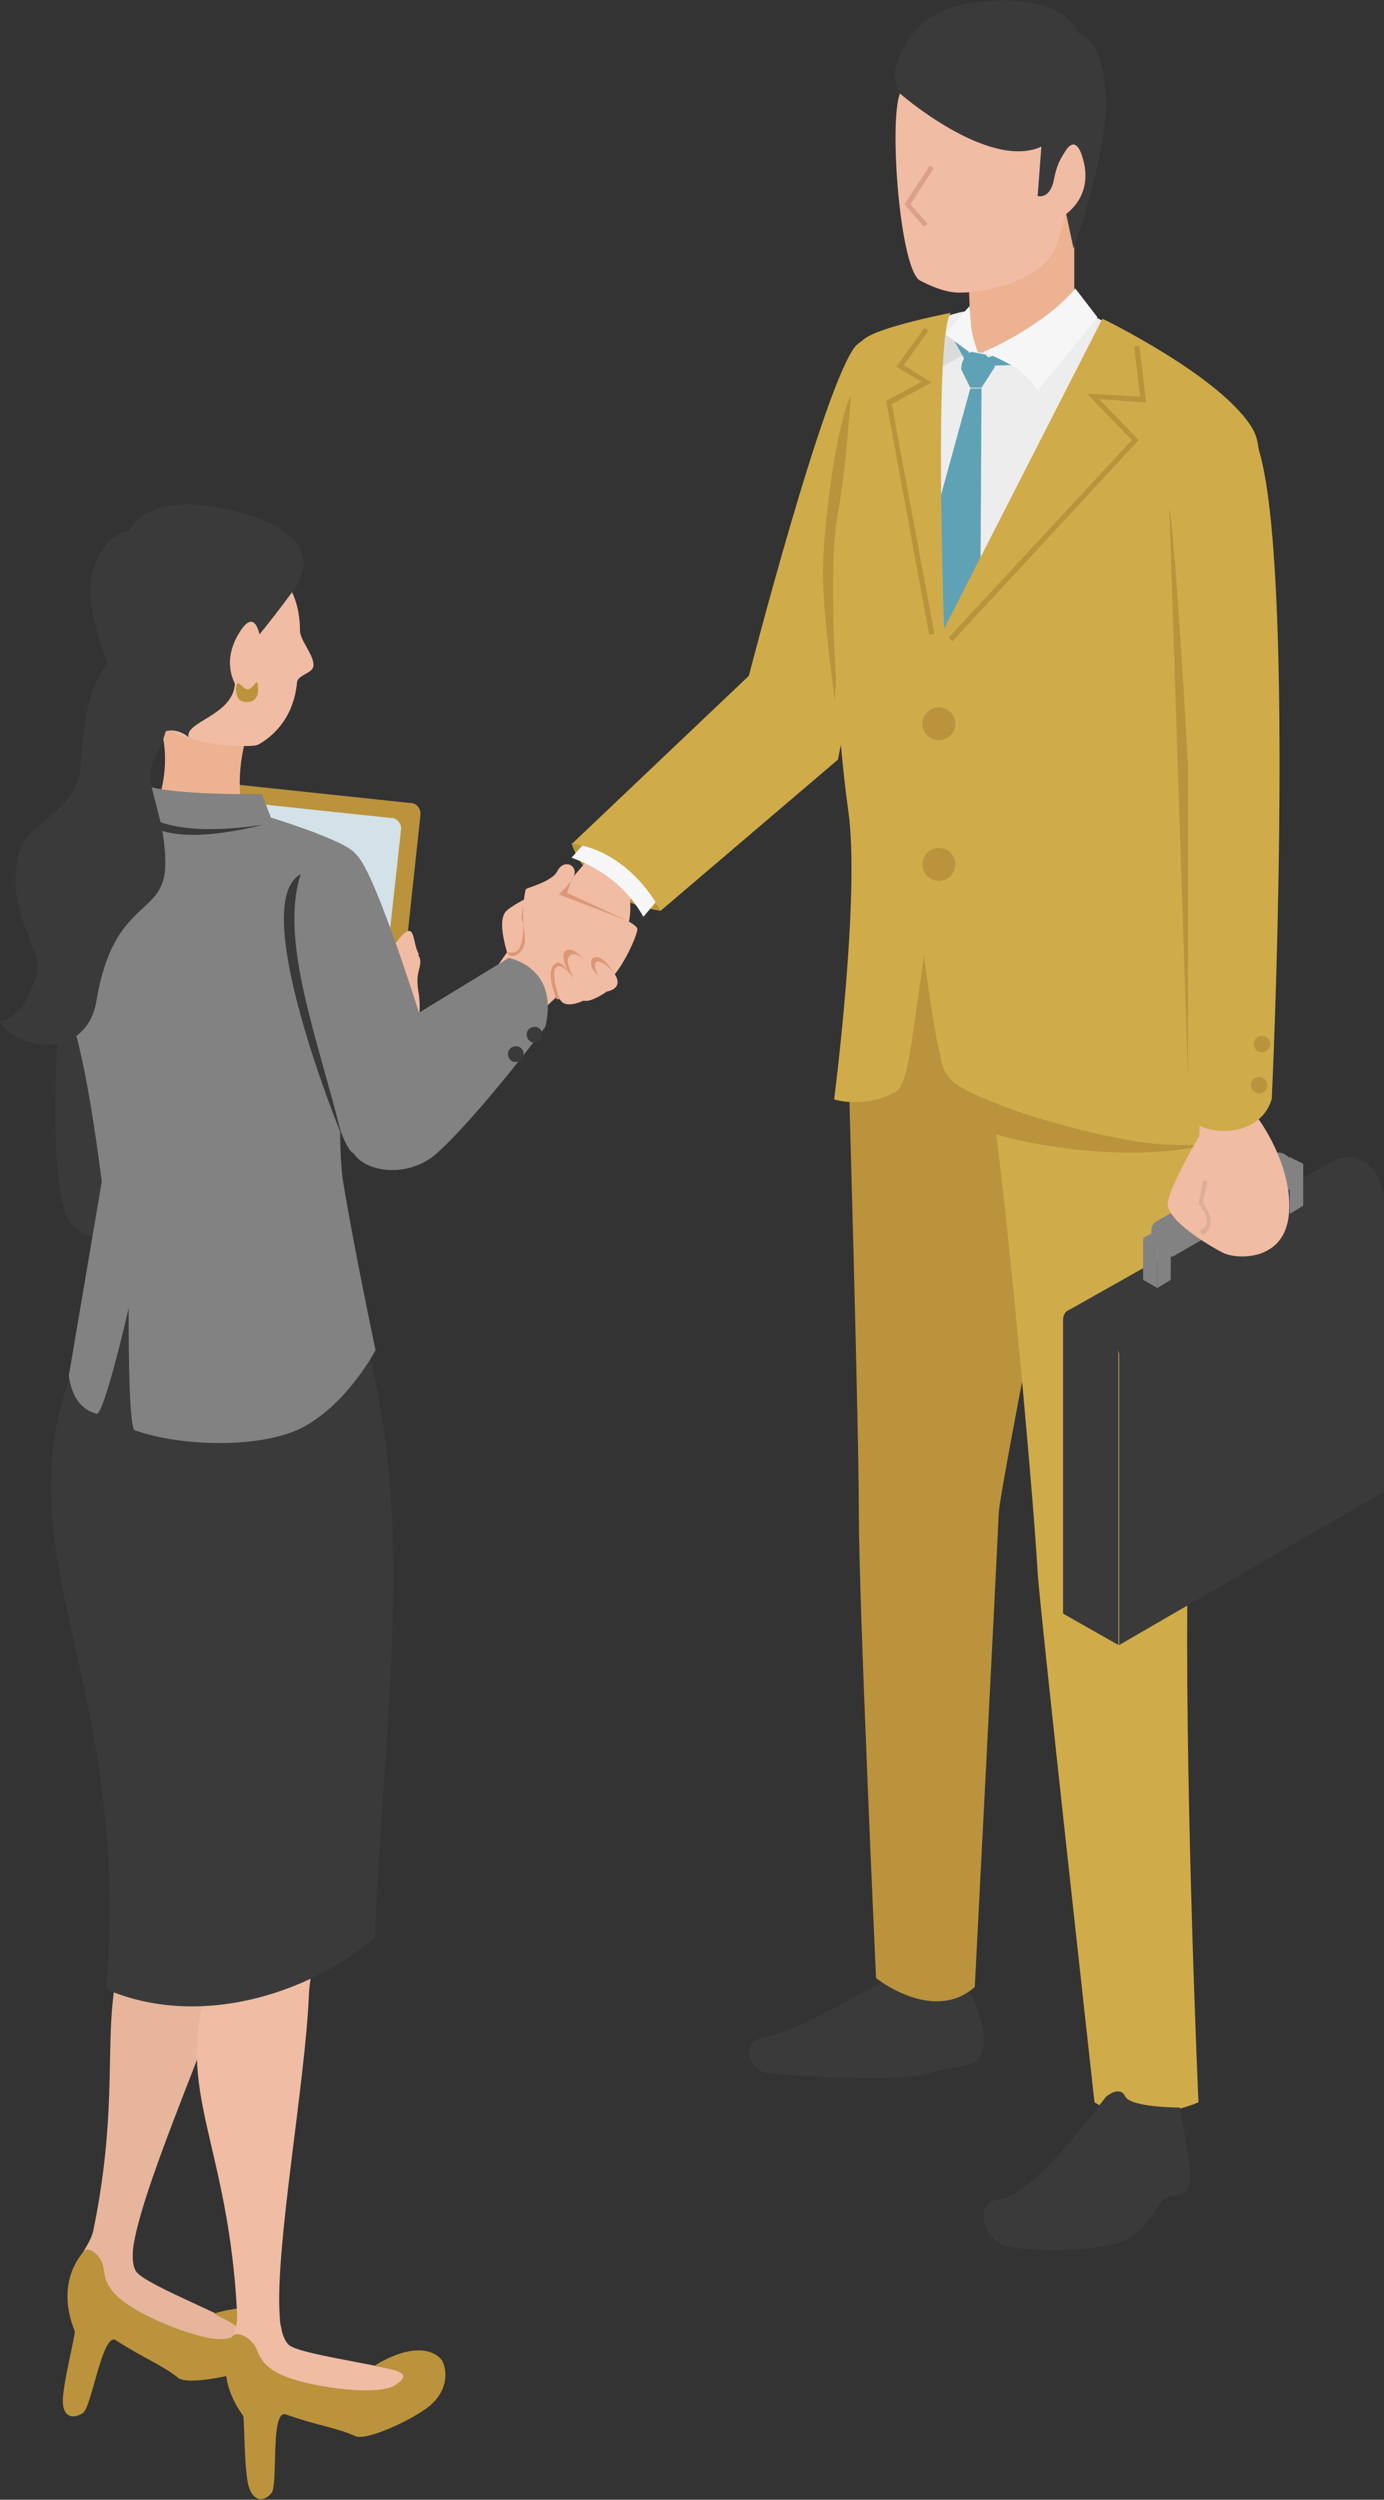 <?xml version="1.0" encoding="UTF-8"?>
<svg id="_編集モード" xmlns="http://www.w3.org/2000/svg" version="1.1" viewBox="0 0 185 334" width="185" height="334">
  <rect x="0" y="0" width="185" height="334" fill="#333333" stroke="none"/>
  <!-- Generator: Adobe Illustrator 29.0.1, SVG Export Plug-In . SVG Version: 2.1.0 Build 192)  -->
  <defs>
    <style>
      .st0 {
        fill: #ddae97;
      }

      .st1 {
        fill: #d0ab4a;
      }

      .st2 {
        fill: #f6f6f6;
      }

      .st3 {
        fill: #eeedee;
      }

      .st4 {
        fill: #60a2b5;
      }

      .st5 {
        fill: #c55f4c;
      }

      .st6 {
        fill: #3a3a3a;
      }

      .st7 {
        fill: #dbdbdb;
      }

      .st8 {
        fill: #d3e1e8;
      }

      .st9 {
        fill: #dd9776;
      }

      .st10 {
        fill: #ba933c;
      }

      .st11 {
        fill: #f0bca3;
      }

      .st12 {
        fill: #828282;
      }

      .st13 {
        fill: #e6b59c;
      }

      .st14 {
        fill: #edb292;
      }

      .st15 {
        fill: #3a4c68;
      }

      .st16 {
        fill: #dba08c;
      }
    </style>
  </defs>
  <g>
    <g>
      <path class="st10" d="M76.4,112.7s2.1,7.5,11.9,9c-1.3-6.1-4.5-10-11.9-9Z"/>
      <path class="st11" d="M82.8,110.5c-.8.3-6.3,6.8-6.3,6.8,0,0-7.1,2.8-8.8,4.4s.8,8,1.7,9.8c.8,1.9,6.8,3.2,11.2-1.6s3.6-9.6,3.6-9.6l4.9-5.9-6.3-3.9h0Z"/>
      <path class="st2" d="M78,112.8l-1.6,1.8c4.4,1.6,7.6,4.3,9.6,7.9l1.7-2c-2.2-3.8-5.4-6.4-9.8-7.7Z"/>
      <path class="st1" d="M76.4,112.7c8.1,1.1,11.9,9,11.9,9l23.7-20.2s8.1-40.4,10.6-43.3c4.1-7.1-3.1-16.9-8.2-12-4.2,4.9-14.3,44.1-14.3,44.1l-23.7,22.5h0Z"/>
      <path class="st10" d="M114,52.2c-2.4,4.6-4,19-4,24.5,0,5.5,1.6,16.9,1.6,16.9l2.4-41.4h0Z"/>
    </g>
    <path class="st6" d="M119.9,263.9c-1.3.3-13.1,7.5-17.3,8.2s-2.3,4.6,0,4.9,17.7,1.3,21.6,0,6.5-.3,7.2-3.3c.6-2.9-1.6-7.2-1.6-7.2l-9.8-2.6h0Z"/>
    <path class="st10" d="M115.1,108l-1.7,34.1s1.4,48.3,1.4,60.1,2.3,62.1,2.3,62.1c0,0,7.6,6.1,13.2,1.2,0,0,3-58.3,3.2-63.3,0-2.4,11.4-61.6,14.7-69.8,3.5-8.7-1.7-27.6-1.7-27.6l-31.5,3.1h0Z"/>
    <path class="st1" d="M154.4,108c.9,2.9,6.2,10.9,5.6,26.3-.2,6.2-1.2,64.6-1.3,79.8-.2,28.5,1.5,66.8,1.5,66.8,0,0-8.1,3.6-13.9,0,0,0-7.3-65.9-7.6-70.8-.6-11.3-5.1-59.8-6.3-62.7-2.1-5.1-6.3-17-10.2-34.1l32.1-5.4h0Z"/>
    <path class="st14" d="M143.6,44c.1,5.4-13.2,10.2-13.8,1.2l-.6-13.9,14.4-5.1s0,17.8,0,17.8Z"/>
    <path class="st11" d="M120.3,12.5c-1.5,3.7,0,23.6,2.7,25,.8.4,3.1,1.6,5.2,1.6,4.9,0,11.1-2.2,12.7-5.6,2.2-4.9,4.9-21,0-24.1-4.9-3.1-15.8-9-20.5,3.1Z"/>
    <path class="st6" d="M120.3,12.5s11.8,10.3,18.9,7.1l-.5,6.6s1.7.5,2.2-2.3c.5-2.7,1.6-3.7,1.6-3.7v8.3l1,4.7s3.1-8.4,4.2-16.7c.5-3.9-.2-11.3-3.5-12,0,0-1.9-6.1-14.9-4-8.3,1.3-9.9,8.9-9.7,9.8.2.8.6,2.2.6,2.2h0Z"/>
    <path class="st11" d="M141.9,21.2s1.5-3.9,2.7-.5c2.1,6.2-3.2,8.6-3.2,8.6l.6-8.1Z"/>
    <path class="st3" d="M129.8,45.2s.2,3,2.5,1.5l14.4-4.2s18.1,9.7,19.5,14.9c2.8,10.6-12.4,48.9-12.4,48.9l2.5,11c-10,9.2-33.5,8.7-40.8,2.2,0,0-1.2-34.4-1.9-41.3-.6-6.8,1-27.9,3.6-31s11.4-5.8,12.1-5.6l.5,3.7h0Z"/>
    <path class="st4" d="M131,48.1l5.8-1.9s1.3,2.6,1,2.5c-.2,0-6.4.2-6.4.2l-.4-.8Z"/>
    <path class="st2" d="M143.7,38.6c-2.3,2.8-7.1,6.2-12.2,8.4,2.6,1.2,5.5,2.3,7.2,5.2l8-9.8-3-3.9h0Z"/>
    <polygon class="st4" points="131.2 51.9 129.7 51.9 119.7 88.3 123.8 96.7 131 88.4 131.2 51.9"/>
    <polygon class="st7" points="126.3 44.7 124.6 49.8 128.8 47.4 129.9 47 126.3 44.7"/>
    <path class="st2" d="M130.7,47s-.9-2.4-.9-3.6l-.2-2.5-3.3,3.7,3.2,2.4h1.2,0Z"/>
    <polygon class="st4" points="129.2 48.5 127.6 45.6 129.5 47 130 48.2 129.2 48.5"/>
    <path class="st4" d="M129.9,47c-1.6.8-1.4,2.4-1.4,2.4l1.2,2.4h1.5l1.8-2.8-1.2-1.6-2-.4h0Z"/>
    <path class="st6" d="M147.8,280.2c-2.7,3.5-10.1,13.2-14,13.6s-2.3,5.2.3,6.2c2.4.9,14.5,1.2,17.6-1.4,3.1-2.6,3.1-5.1,5-5.2s2.4-1.2,2.4-2.4c0-2.3-1.4-9.4-1.4-9.4,0,0-6.6,0-7.3-1.5s-2.5,0-2.5,0h0Z"/>
    <path class="st10" d="M119.7,125.9s3.6,13.9,3.8,15.6c.5,2.7,2,5.9,4,7.5,3.8,3,13.5,4.4,18.5,4.8,8.6.7,14.1-.6,14.1-.6v-15.8c-.1,0-40.4-11.4-40.4-11.4h0Z"/>
    <path class="st1" d="M147.3,42.7l-21.1,41.3s-1.4-39.3.9-42.2c0,0-9.4,1.8-11.6,3.5-2.2,1.7-1.4,11.8-3.6,23.9-1.3,7.6-.1,27.8,1.5,39.2,1.6,11.4-1.9,38.5-1.9,38.5,0,0,4,1.3,8.2-1,1.1-.6,1.6-3.4,1.9-5.1.3-1.5,1.9-13.1,1.9-13.1,0,0,1.3,9.8,2,12.5.4,1.6.3,3,2.1,4.5,1.8,1.5,11.4,5.6,24.2,7.8,6.3,1.1,13.5,0,13.5,0l-5-55.5s11.2-32.6,7.2-39.6-20.1-14.8-20.1-14.8h0Z"/>
    <circle class="st10" cx="125.5" cy="96.7" r="2.2"/>
    <circle class="st10" cx="125.5" cy="115.5" r="2.2"/>
    <g>
      <g>
        <polygon class="st6" points="149.6 219.8 185 199.3 185 160.2 149.6 180.7 149.6 219.8"/>
        <path class="st6" d="M142.1,215.6l7.4,4.2v-38.9c-.6-5.2-7.4-7.9-7.4-4.5v39.2Z"/>
        <path class="st6" d="M142.6,175.2c4.4-.3,5.9,2.5,7,5.7l35.4-20.6c-.3-3.8-2.8-6.7-6.4-5.4l-36,20.3h0Z"/>
        <g>
          <polygon class="st15" points="172.4 162.2 170.5 161.1 170.5 155.5 172.4 156.6 172.4 162.2"/>
          <polygon class="st12" points="172.4 162.2 174.2 161.1 174.2 155.5 172.4 156.6 172.4 162.2"/>
          <polygon class="st12" points="172.4 156.6 174.2 155.5 172.4 154.6 170.5 155.5 172.4 156.6"/>
        </g>
        <g>
          <polygon class="st12" points="157.1 167.7 154.4 163.3 170.4 154.1 173.1 158.5 157.1 167.7"/>
          <path class="st12" d="M157.5,166.6c0,1.2-.8,1.6-1.8,1.1-1-.6-1.8-2-1.8-3.2s.8-1.6,1.8-1.1c1,.6,1.8,2,1.8,3.2Z"/>
          <path class="st12" d="M173.5,157.4c0,1.2-.8,1.6-1.8,1.1-1-.6-1.8-2-1.8-3.2s.8-1.6,1.8-1.1c1,.6,1.8,2,1.8,3.2Z"/>
        </g>
        <g>
          <polygon class="st12" points="154.7 172.1 152.8 171 152.8 165.4 154.7 166.5 154.7 172.1"/>
          <polygon class="st12" points="154.7 172.1 156.5 171 156.5 165.4 154.7 166.5 154.7 172.1"/>
          <polygon class="st12" points="154.7 166.5 156.5 165.4 154.7 164.4 152.8 165.4 154.7 166.5"/>
        </g>
      </g>
      <path class="st11" d="M161.1,142.6c-.5.8-.8,9.2-.8,9.2,0,0-3.9,6.6-4.2,8.9s5.6,5.8,7.4,6.7c1.8.9,8.3,1.2,8.8-5.3.5-6.5-4.1-12.6-4.1-12.6l.2-7.7-7.4.8h0Z"/>
      <path class="st1" d="M170,146.8c-1.6,5.7-10.2,5.2-11.7,1.7,1.3-28.7.6-74.5-2-80.7-1.8-8,8.1-15.2,11.5-9,5.2,12.3,2.7,77.6,2.2,87.9h0Z"/>
      <path class="st0" d="M160.6,165.1c.7-.4,1.1-.8,1.2-1.5.2-1.2-.7-2.4-1-2.9l.6-2.9h-.6c0-.1-.6,3.1-.6,3.1h.1c0,.1,1.2,1.5,1,2.5,0,.4-.4.8-.9,1l.3.6h0Z"/>
      <path class="st10" d="M156.3,67.9c.8,3.6,2.5,34.3,2.5,34.3v41.8s-2.5-76.1-2.5-76.1Z"/>
      <circle class="st10" cx="168.7" cy="139.5" r="1.1"/>
      <path class="st10" d="M169.4,145c0,.6-.5,1.1-1.1,1.1s-1.1-.5-1.1-1.1.5-1.1,1.1-1.1,1.1.5,1.1,1.1Z"/>
    </g>
    <polygon class="st10" points="127.3 85.7 152.2 58.8 146.9 53.3 153.2 53.8 152.3 46.2 151.6 46.3 152.4 53 145.3 52.6 151.3 58.8 126.8 85.2 127.3 85.7"/>
    <polygon class="st10" points="124.2 84.8 124.9 84.7 119.2 54 124.5 51.1 120.8 48.8 124.1 44.2 123.6 43.8 119.8 49 123.2 51 118.4 53.6 118.5 53.8 124.2 84.8"/>
    <polygon class="st16" points="123.5 30.3 124 29.9 121.7 27.3 124.8 22.5 124.3 22.1 120.9 27.3 123.5 30.3"/>
  </g>
  <path class="st11" d="M65.9,129.9l3.6-5.1s.6-5.8.8-6,3.5-1,4.2-2.4c.9-1.8,3-.7,2.1.9-1.2,2.1-1.9,2.2-1.9,2.2,0,0,10.7,3.4,10.5,4.7-.2,1.4-2.9,7.1-4.8,7.3-1.9.2-5.7,1.4-5.7,1.4l-3.8,3.6s-6.7-4-5.2-6.7h0Z"/>
  <path class="st9" d="M67.8,127.2c.3,1,1.7.5,2.2-.7s-.3-3.9-.3-3.9l.2-1.6c.1,3.4.3,6.9-2.1,6.2h0Z"/>
  <path class="st9" d="M74.3,128.7c.8-.5,1.8,1.4,1.8,1.4,0,0-1.8-3.1,0-3.2,1.3-.1,3.4,3.2,3.4,3.2,0,0-1.1-1.9,0-2.2s2.6,2,2.7,2.5c.3,2.1-4.1,3.5-7.8,3.1,0,0-1.7-3.8-.1-4.8h0Z"/>
  <path class="st11" d="M74.8,133.5c-.3-.8-1.2-3.7-.4-4.3.7-.6,2.3,1.5,2.3,1.5,0,0-1.8-3.1,0-3.2,1.3-.1,3.4,3.2,3.4,3.2,0,0-1.3-2.5,0-2.2s4.2,3.3,1,4c0,0-2.1,1.5-3.1,1.2,0,0-2.6,1.3-3.2-.3h0Z"/>
  <path class="st9" d="M76.6,117.3c-.7,1.1-1.9,2.2-1.9,2.2l9.1,3.5-8-3.7s.7-2.1.7-2Z"/>
  <g>
    <g>
      <path class="st10" d="M30.4,104.7l24.5,2.6c.8,0,1.4.8,1.3,1.6l-4,37.2c0,.8-.8,1.4-1.6,1.3l-24.5-2.6c-.8,0-1.4-.8-1.3-1.6l4-37.2c0-.8.8-1.4,1.6-1.3Z"/>
      <path class="st8" d="M28.3,141.9c-.6-.3-.9-.9-.8-1.5l3.4-31.9c0-.4.2-.8.5-1s.7-.4,1.1-.3l19.8,2.1c.2,0,.3,0,.5.1.6.3.9.9.8,1.5l-3.5,31.9c0,.4-.2.8-.5,1-.3.2-.7.4-1.1.3l-19.8-2.1c-.2,0-.3,0-.5-.1h0Z"/>
      <path class="st5" d="M39.7,145c-.3.6-.9.8-1.5.5s-.8-.9-.5-1.5c.3-.6.9-.8,1.5-.5.5.3.8.9.5,1.5Z"/>
      <path class="st11" d="M56,127.5c-1-1.6-.3-5.2-3.1-1.5-2.1,2.8-3,5.1-2.7,5.7.5.9,1.6-.5,1.6-.5,0,0-1.4,3.1-.7,3.9.8.8,1.7-1.1,1.7-1.1,0,0-1.6,3.6-.9,4.2s1.4-1,1.4-1l-.5,4.2s3.3-4.3,3.3-6.6c0-2.3-.3-2.3-.3-3.8s.8-2.4.1-3.4h0Z"/>
    </g>
    <path class="st6" d="M9.4,117.8c-.3,3.7-4.5,39.9.2,45.8,2.1,2.6,9.8,4.3,17.7-8.9,2.9-4.9,15.4-28,15.4-28l-10.3-6-11.5,19.5s2.3-14.5.7-21.1-11.6-8.1-12.1-1.3h0Z"/>
    <g>
      <path class="st13" d="M25.9,239.4c4.1,0,9.3-1.7,11.3,3.8s-3.1,9.8-4.9,15.6c-3.5,11.6-12.8,31.9-14.4,40.9-.2,1-.3,3,.3,3.8,1.2,1.9,15,7,15.4,8.4,1,4.1-14.5-1.1-14.5-1.1,0,0-7.9-1.8-8.7-5.5-.8-3.7,1.6-4.8,2.1-7.4,4.6-22.5-.9-31.1,7.1-43.8,3.9-6.2,6.3-14.9,6.3-14.9h0Z"/>
      <path class="st10" d="M11.3,300.7c.5-.5,2.4.5,2.6,2.7.2,2.4,2,3.9,4.6,5.4,3,1.7,10.1,4.6,12.4,3.5.5-.3.9-.4,1-.8.3-.9-3.6-2.3-3.2-2.4,6.7-2,8.7.8,8.9,1.9.3,1.8-.6,4-3.1,5.2-2.5,1.1-9.4,2.6-10.7,1.5-2.3-1.8-4.6-2.6-8.3-5-1.8-1.2-3.2,8.8-4.4,9.7-1.2.8-2.6.7-2.7-1.4s1.7-9.1,1.6-9.5-2.8-5.9,1.2-10.7h0Z"/>
    </g>
    <g>
      <path class="st11" d="M30.3,249.1c4-.9,8.6-3.9,11.9.9,3.3,4.9-.6,10.3-.9,16.4-.5,12.1-4.6,34.1-3.9,43.2,0,1,.4,3,1.2,3.7,1.6,1.5,16.3,3.1,17,4.4,2,3.7-14.3,2.5-14.3,2.5,0,0-8.1.2-9.8-3.2-1.7-3.4.3-5,.2-7.7-1.1-23-8.5-29.9-3.9-44.2,2.2-7,2.5-16,2.5-16h0Z"/>
      <path class="st10" d="M31.2,312.1c.3-.6,2.4,0,3.2,2,.8,2.3,2.9,3.3,5.8,4.1,3.3.9,10.9,2,12.9.3.5-.4.8-.6.8-1,.1-.9-4-1.3-3.7-1.5,6-3.6,8.6-1.3,9-.4.7,1.7.4,4-1.7,5.8s-8.5,4.8-10,4.1c-2.7-1.2-5.1-1.4-9.3-2.9-2.1-.7-1,9.4-1.9,10.5-.9,1.1-2.3,1.3-3-.7s-.6-9.2-.8-9.6c-.2-.4-4.1-5-1.4-10.7h0Z"/>
      <path class="st13" d="M27.8,265.1c2.2-7,2.5-16,2.5-16,4-.9,8.6-3.9,11.9.9,3.3,4.9-14.4,15-14.4,15h0Z"/>
    </g>
    <path class="st6" d="M11.2,179.5c-12.7,27.2,6.6,43,3,86.3,12.3,5.3,27,.7,35.9-6.9,1.5-36.4,7.8-67.7-8.3-97l-26.5-2-4.1,19.7h0Z"/>
    <path class="st14" d="M32.8,109.5c-.3,3.6-12.2,4-11.8-2,1.2-3.5,1.5-7.3.3-10.8h12.3c-1.8,4.1-2,9.8-.8,12.8h0Z"/>
    <path class="st12" d="M34.7,108.8s-8.9,1.9-15.5-1.5c0,0-7.6,2-9.5,2.9-3.6,1.8-5.4,13.8-.3,25.8,2.2,5.3,4.2,21.9,4.2,21.9l-4.4,25.9c.4,3,1.8,4.6,3.7,5.1,1,.3,4.3-14.1,4.3-14.1,0,0-.1,16,.8,16.3,6.5,2.3,17.2,2.4,22.5-.4,6-3.2,9.7-10.3,9.7-10.3,0,0-2.8-13.2-4.3-22.3-1.6-9.1,1.7-43.9,1.7-43.9-1-1.9-12.8-5.4-12.8-5.4Z"/>
    <path class="st12" d="M19.4,104.9c3.3,1.4,15.6,1.2,15.6,1.2l1.2,3.1s-7.6,2.7-13.3,2.1c-5.7-.7-4.8-3.3-4.8-3.3,0,0,1.3-3.1,1.3-3.1Z"/>
    <path class="st6" d="M18.1,108c.4,1.2,2.4,5.8,17.1,2.2-7.5,1.1-13.6.8-17.1-2.2Z"/>
    <g>
      <path class="st11" d="M38.3,77.5c.5,1.3,1.8,3,1.8,6.8,0,1.2,1.9,3.3,1.8,4.6,0,1.1-2.1,1.2-2.2,2.3-.5,5.3-3.9,7.6-5.2,8.3-.8.4-5.2,0-5.2,0-4-.6-7.1-1.3-8.8-4.6-2.7-4.9-8.6-17-3.5-20.3,5-3.3,16.2-9.6,21.3,2.9h0Z"/>
      <path class="st6" d="M39.8,78.1s-5.5,7.6-7.4,9.1c-.9.7-.8,1.6-1,4.1-.2,4.3-6.7,5.1-6.2,7.2-1.5-1.3-3.5-1-3.6-.3-1.9-.6-4-2.1-4.9-4,0,0-2.9-5.6-4.3-12.2-1.4-6.3,1.9-10.7,4.9-11.1,0,0,2.2-5.7,14.2-2.6,10.6,2.7,9.1,7.4,8.9,8.1-.2.7-.6,1.7-.6,1.7h0Z"/>
      <path class="st11" d="M34.8,85.4s-.5-4.3-2.6-1.2c-3.8,5.7,1,9.5,1,9.5l1.6-8.3h0Z"/>
      <path class="st6" d="M18.6,87.4c-6.3-.8-7.4,8.1-7.8,14.8-.4,6.6-7.6,7.6-8.4,12.2-1.6,8.6,3.6,12,2.4,16.1C3,136.4,0,136.5,0,136.5c2.6,4.1,11.6,5,12.9-2.8,2.3-13.9,9.2-11.1,9.2-18.3,0-7.2-3.3-10.9-1.4-14.2,3.6-6.5,2.1-13.3-2.1-13.8h0Z"/>
      <path class="st10" d="M31.6,92.2c0,.5,0,1.6,1.4,1.6,1.3,0,1.5-1.1,1.5-1.5,0-2.4-.5-.2-1.4-.2-.8,0-1.4-1.9-1.6.2Z"/>
    </g>
    <path class="st12" d="M57.7,140.8c-.8,10.5-8.5,14.8-10.6,13.2-2.6-1.9-8.4-27.6-10.2-33.2-2-6.2,3-11.7,10.6-6.7,2.7,1.8,10.2,26.6,10.2,26.6Z"/>
    <path class="st6" d="M40.2,116.8c-7.3,3.9,5.5,35,5.5,35-3.2-13-8.4-26.1-5.5-35Z"/>
    <path class="st12" d="M51.1,138.3l16.9-10.3s6.8,1.2,4.9,9.2c0,0-8.7,11.6-14.4,16.8-3.8,3.5-9.7,2.7-11.3,0-2.2-3.7.7-9.8,4-15.7h0Z"/>
    <path class="st6" d="M72.5,138.3c0,.6-.5,1-1.1,1s-1-.5-1-1.1.5-1,1.1-1,1,.5,1,1.1Z"/>
    <path class="st6" d="M70,140.9c0,.6-.5,1-1.1,1s-1-.5-1-1.1c0-.6.5-1,1.1-1s1,.5,1,1.1Z"/>
  </g>
</svg>